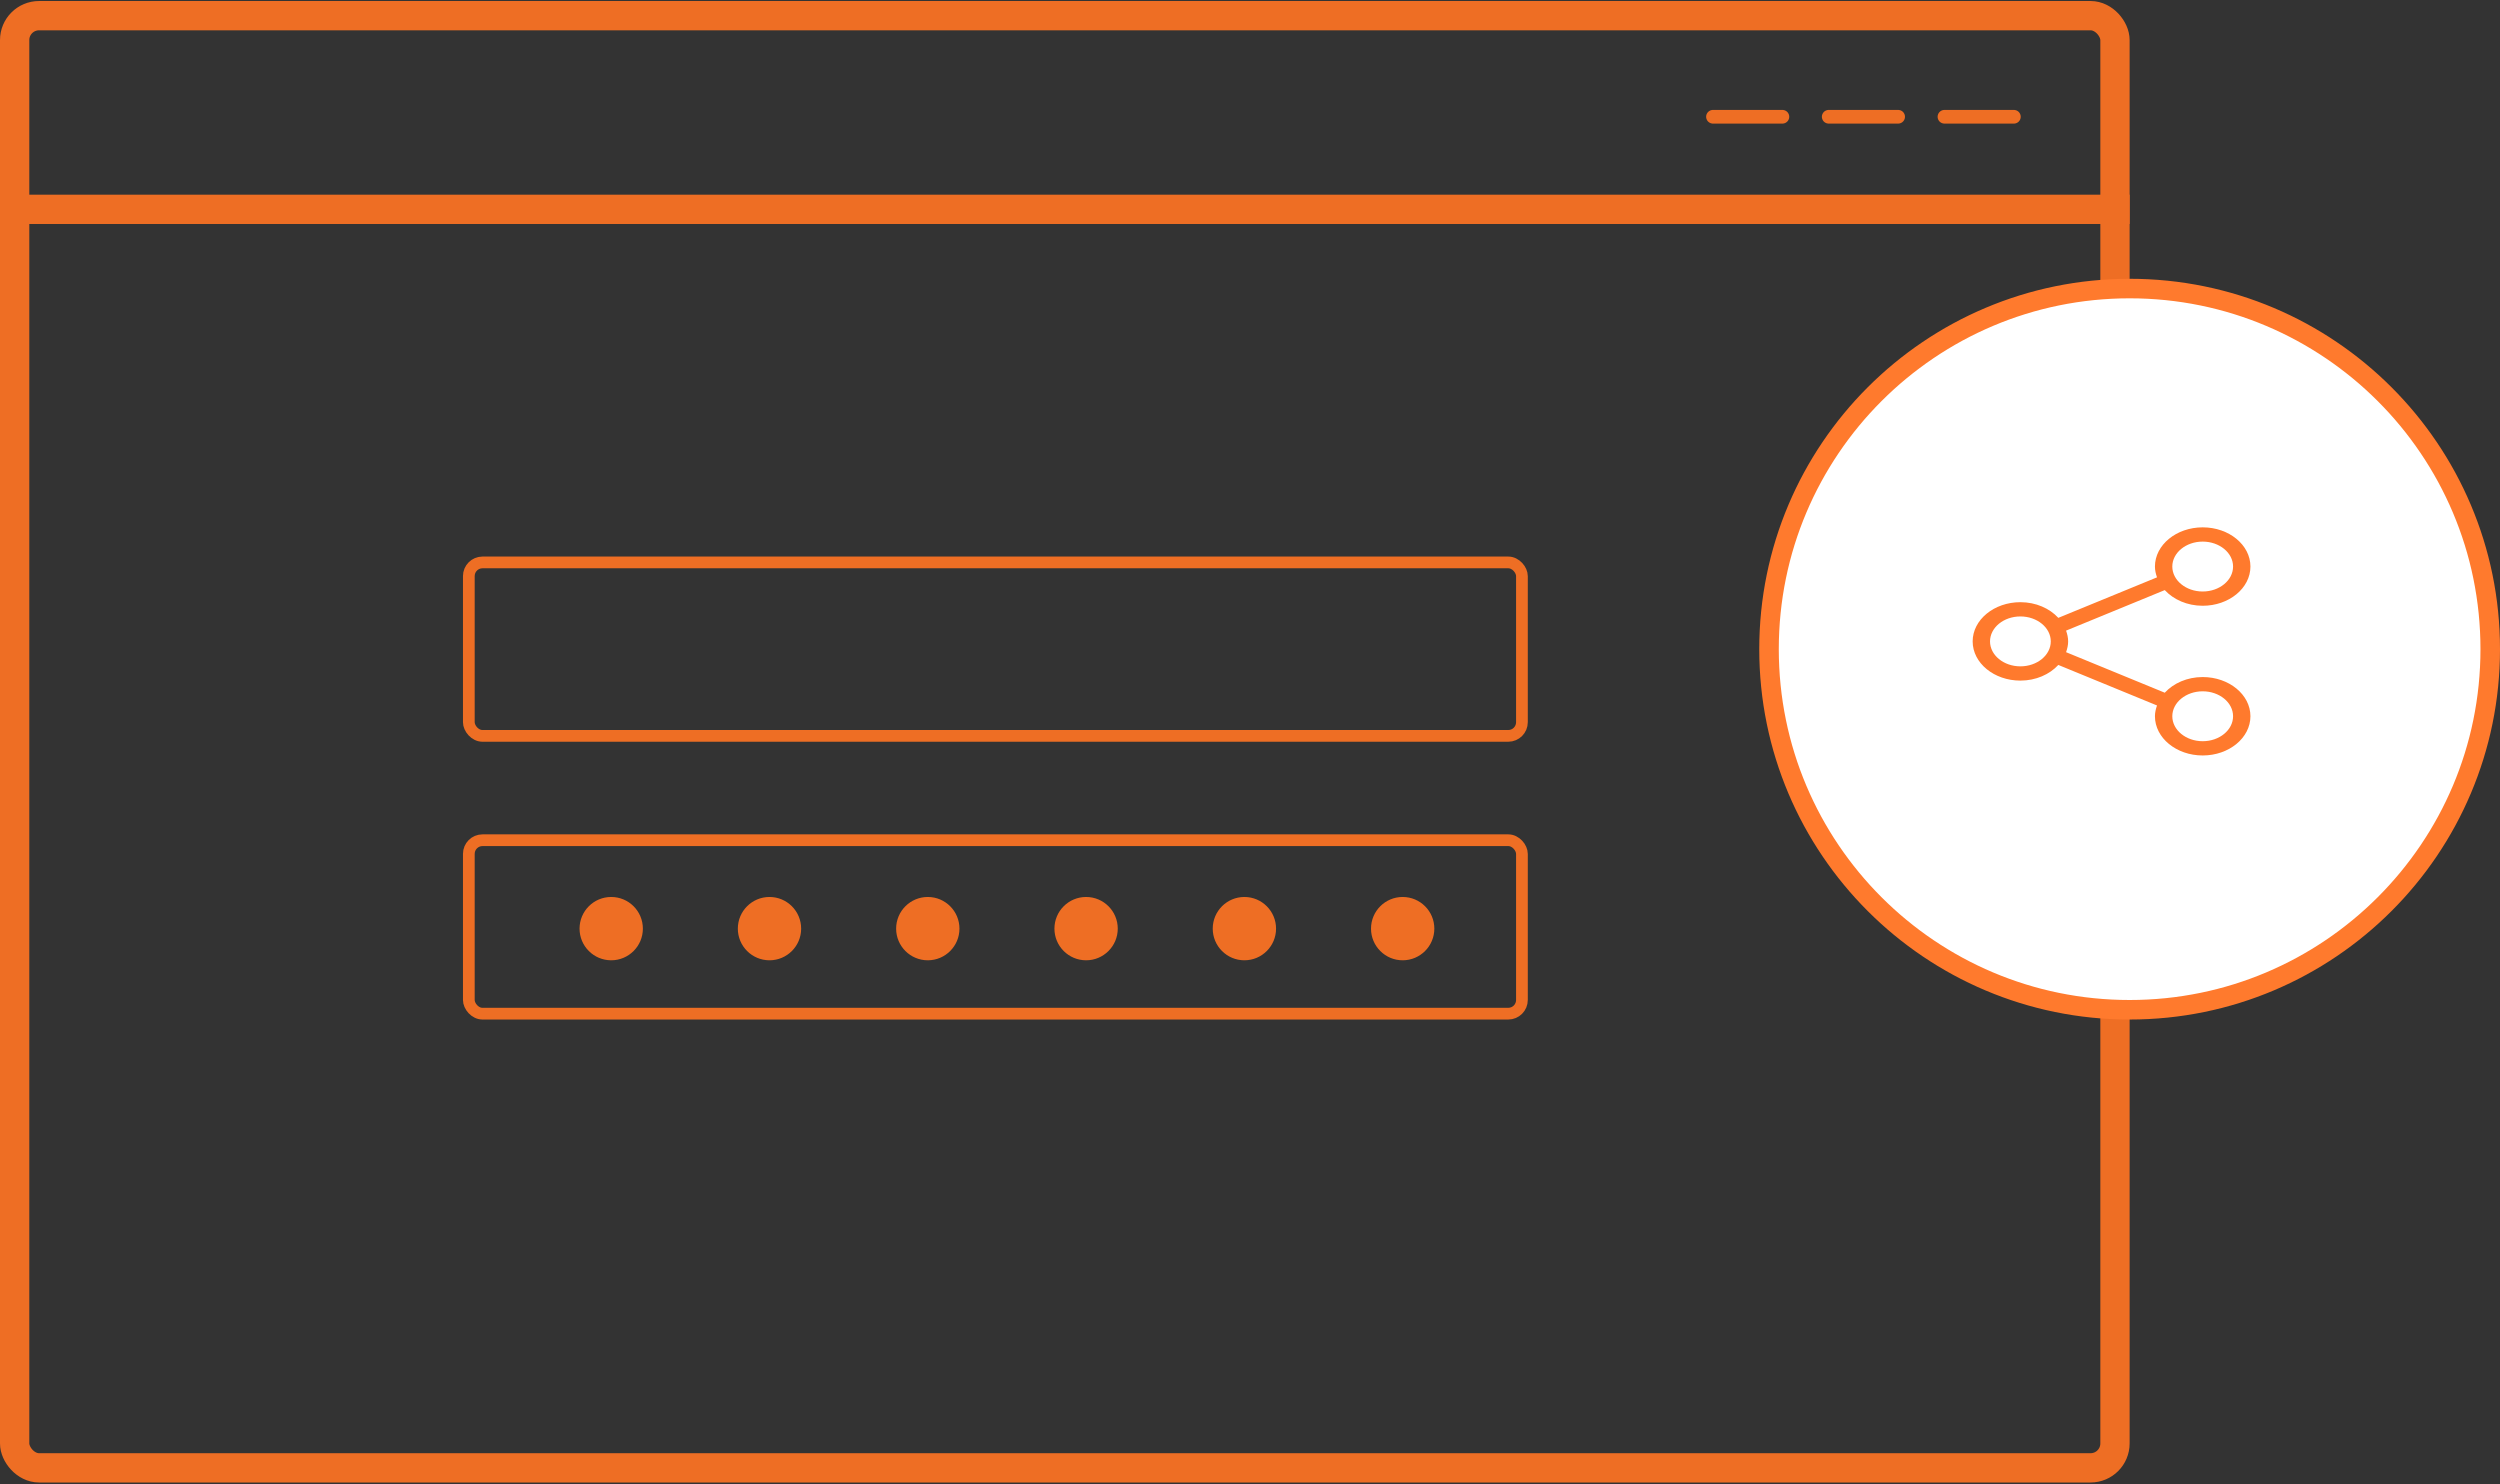 <svg width="128" height="76" viewBox="0 0 128 76" fill="none" xmlns="http://www.w3.org/2000/svg">
<rect x="0" y="0" width="128" height="76" fill="#333333" stroke="none"/>
<circle cx="31.294" cy="47.546" r="1.621" fill="#EE6E24"/>
<circle cx="39.398" cy="47.546" r="1.621" fill="#EE6E24"/>
<circle cx="47.503" cy="47.546" r="1.621" fill="#EE6E24"/>
<circle cx="55.608" cy="47.546" r="1.621" fill="#EE6E24"/>
<circle cx="63.713" cy="47.546" r="1.621" fill="#EE6E24"/>
<circle cx="71.817" cy="47.546" r="1.621" fill="#EE6E24"/>
<rect x="24.004" y="43.019" width="53.919" height="8.881" rx="0.7" stroke="#EE6E24" stroke-width="0.6"/>
<rect x="0.75" y="0.802" width="107.537" height="74.352" rx="1.25" stroke="#EE6E24" stroke-width="1.5"/>
<path d="M1.185 10.718H109.037" stroke="#EE6E24" stroke-width="1.5"/>
<rect x="24.004" y="28.796" width="53.919" height="8.881" rx="0.7" stroke="#EE6E24" stroke-width="0.6"/>
<path d="M87.704 5.978H91.259" stroke="#EE6E24" stroke-width="0.7" stroke-linecap="round" stroke-linejoin="round"/>
<path d="M93.63 5.978H97.185" stroke="#EE6E24" stroke-width="0.7" stroke-linecap="round" stroke-linejoin="round"/>
<path d="M99.556 5.978H103.111" stroke="#EE6E24" stroke-width="0.7" stroke-linecap="round" stroke-linejoin="round"/>
<circle cx="109.037" cy="33.237" r="18.463" fill="white" stroke="#FF7A2D"/>
<path d="M103.444 34.847C104.239 34.847 104.94 34.529 105.386 34.045L110.439 36.12C110.377 36.297 110.333 36.48 110.333 36.672C110.333 37.779 111.43 38.68 112.778 38.68C114.126 38.68 115.222 37.779 115.222 36.672C115.222 35.565 114.126 34.665 112.778 34.665C111.983 34.665 111.282 34.983 110.836 35.467L105.783 33.392C105.845 33.215 105.889 33.033 105.889 32.84C105.889 32.647 105.845 32.464 105.783 32.288L110.836 30.213C111.283 30.697 111.983 31.015 112.778 31.015C114.126 31.015 115.222 30.114 115.222 29.007C115.222 27.901 114.126 27 112.778 27C111.43 27 110.333 27.901 110.333 29.007C110.333 29.2 110.377 29.383 110.439 29.56L105.386 31.634C104.94 31.15 104.239 30.832 103.444 30.832C102.097 30.832 101 31.733 101 32.84C101 33.947 102.097 34.847 103.444 34.847ZM112.778 35.395C113.635 35.395 114.333 35.968 114.333 36.672C114.333 37.377 113.635 37.95 112.778 37.95C111.92 37.95 111.222 37.377 111.222 36.672C111.222 35.968 111.92 35.395 112.778 35.395ZM112.778 27.73C113.635 27.73 114.333 28.303 114.333 29.007C114.333 29.712 113.635 30.285 112.778 30.285C111.92 30.285 111.222 29.712 111.222 29.007C111.222 28.303 111.92 27.73 112.778 27.73ZM103.444 31.562C104.302 31.562 105 32.136 105 32.84C105 33.544 104.302 34.117 103.444 34.117C102.587 34.117 101.889 33.544 101.889 32.84C101.889 32.136 102.587 31.562 103.444 31.562Z" fill="#FF7A2D"/>
</svg>
